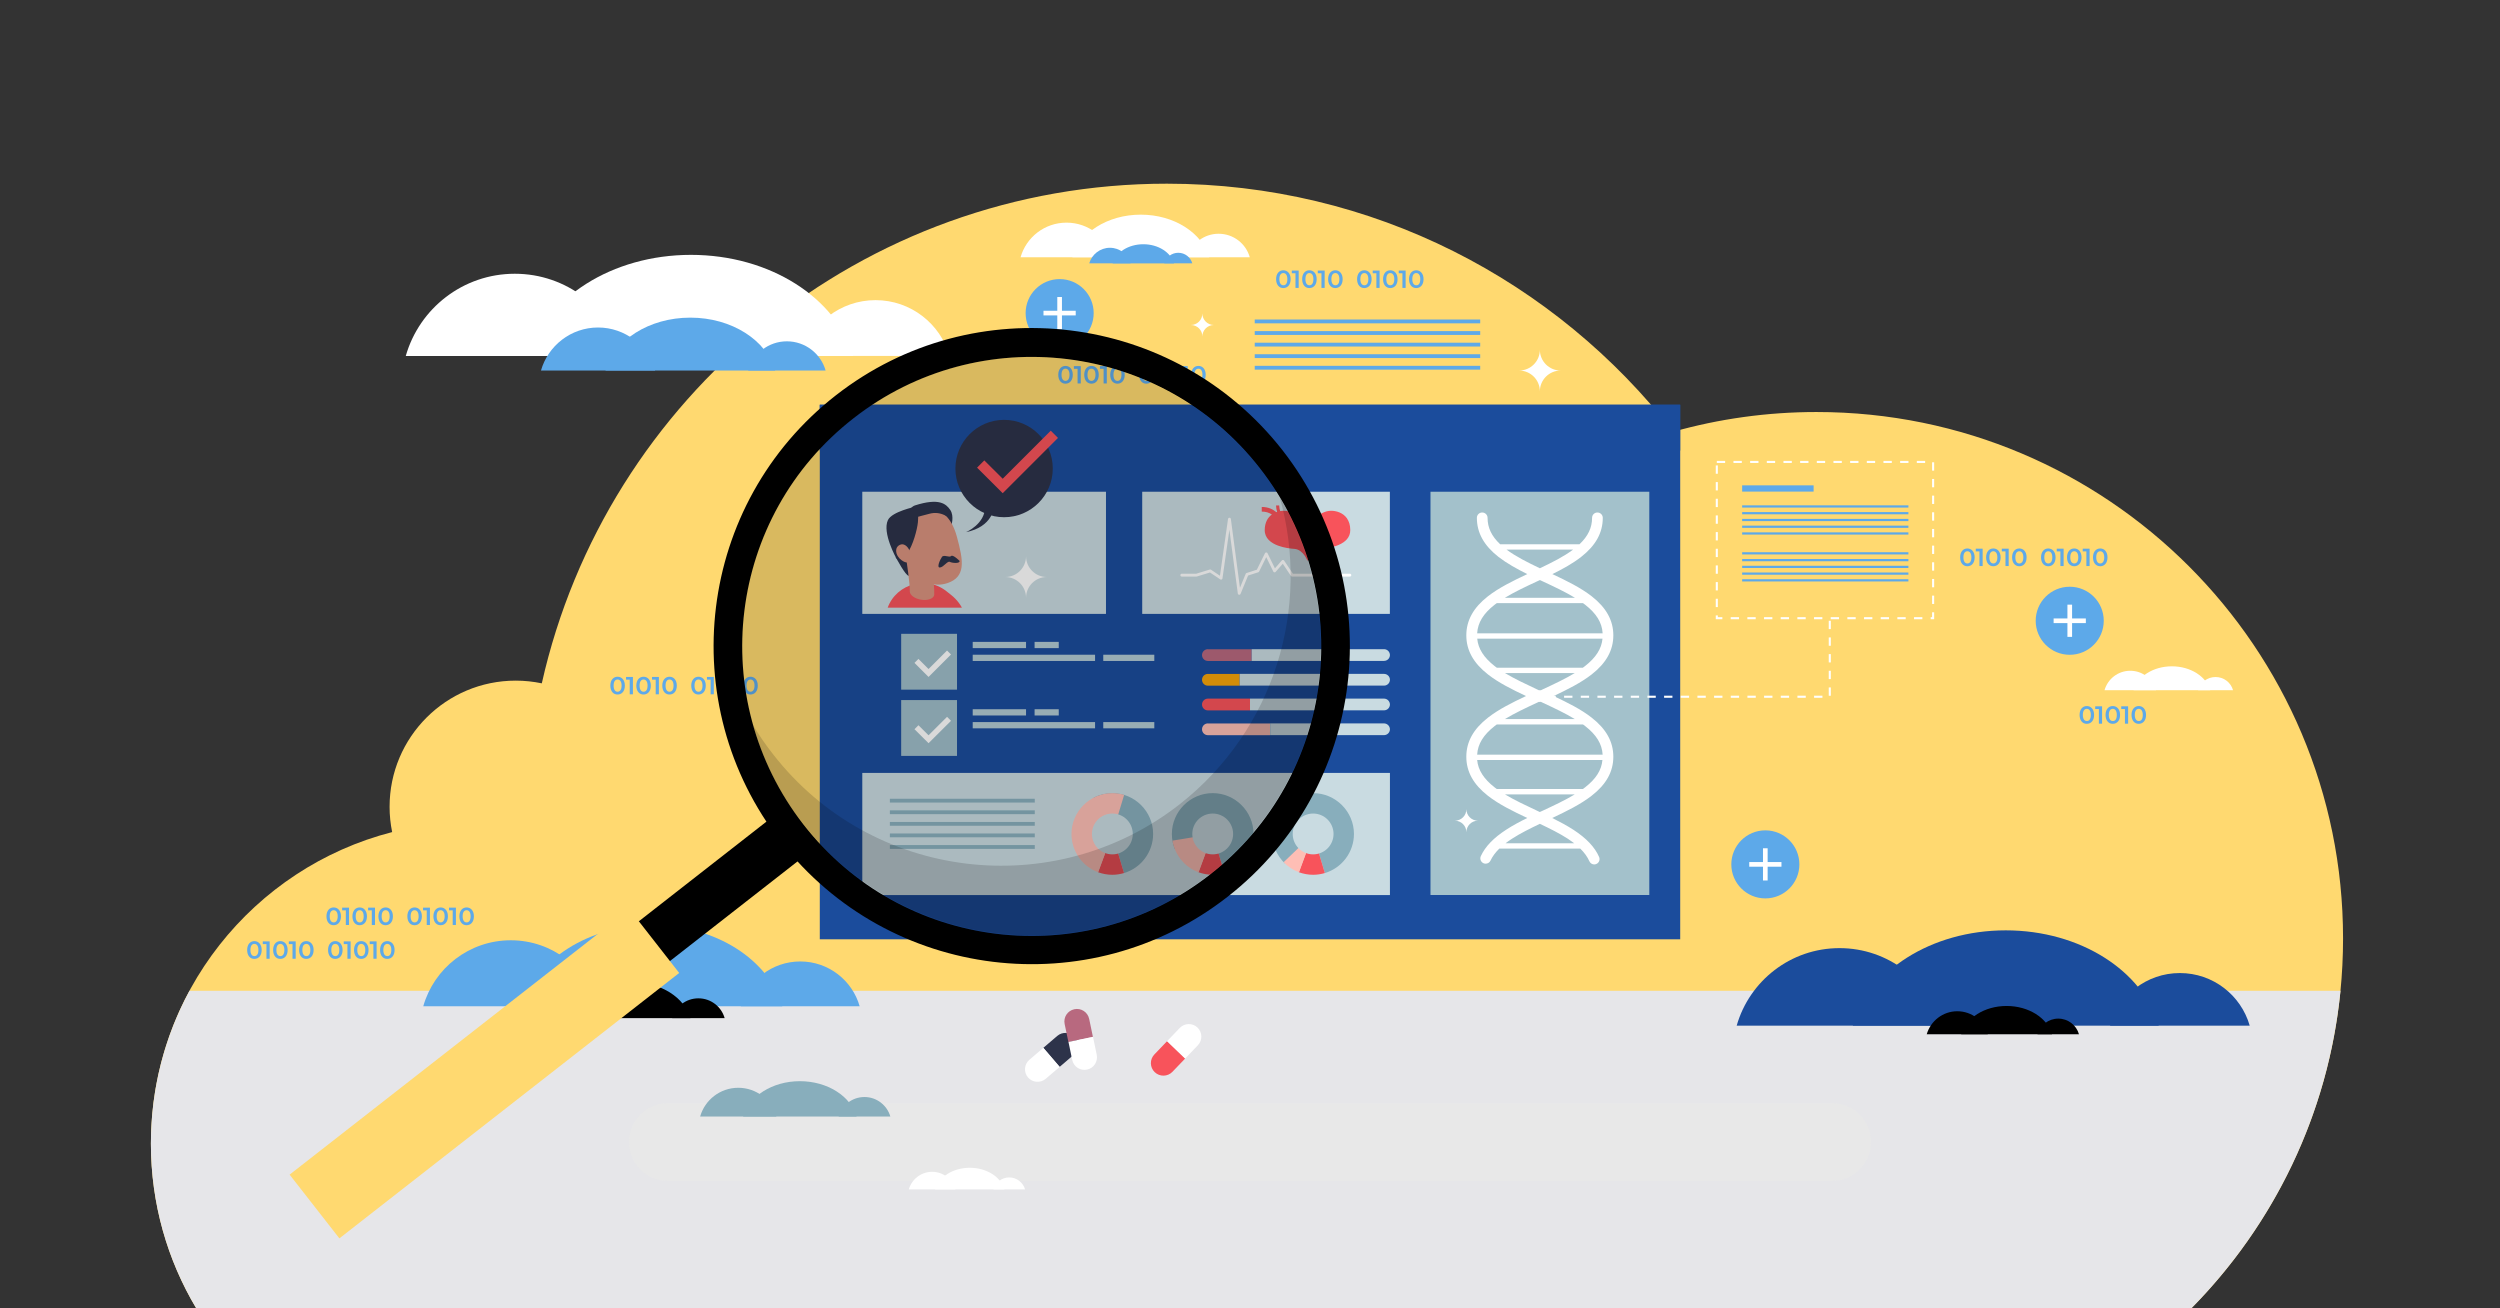 <?xml version="1.0" encoding="UTF-8"?>
<svg id="Layer_1" xmlns="http://www.w3.org/2000/svg" xmlns:xlink="http://www.w3.org/1999/xlink" version="1.1" viewBox="0 0 3600 1884">
  <rect x="0" y="0" width="3600" height="1884" fill="#333333" stroke="none"/>
  <!-- Generator: Adobe Illustrator 29.3.1, SVG Export Plug-In . SVG Version: 2.1.0 Build 151)  -->
  <defs>
    <style>
      .st0, .st1, .st2, .st3, .st4 {
        fill: none;
      }

      .st5 {
        fill: #b3cbd4;
      }

      .st1 {
        stroke-dasharray: 12;
        stroke-width: 3px;
      }

      .st1, .st2, .st3 {
        stroke: #fff;
      }

      .st1, .st2, .st4 {
        stroke-miterlimit: 10;
      }

      .st6 {
        isolation: isolate;
        opacity: .15;
      }

      .st7 {
        fill: #d9937f;
      }

      .st2 {
        stroke-width: 8.08px;
      }

      .st8 {
        fill: #9f9d53;
      }

      .st9 {
        fill: #88aebc;
      }

      .st10 {
        fill: #5da9e9;
      }

      .st11 {
        fill: #f7a509;
      }

      .st12 {
        fill: #f8535b;
      }

      .st13 {
        fill: #1b4c9c;
      }

      .st14 {
        fill: #fff;
      }

      .st3 {
        stroke-linecap: round;
        stroke-linejoin: round;
        stroke-width: 4.12px;
      }

      .st4 {
        stroke: #f8535b;
        stroke-width: 14.74px;
      }

      .st15 {
        fill: #e6e6e9;
      }

      .st16 {
        fill: #9fbdc9;
      }

      .st17 {
        fill: #a3c1cb;
      }

      .st18 {
        fill: #b8697f;
      }

      .st19 {
        fill: #2d334a;
      }

      .st20 {
        fill: #ffd970;
      }

      .st21 {
        fill: #febeb5;
      }

      .st22 {
        fill: #c9dbe1;
      }

      .st23 {
        clip-path: url(#clippath);
      }

      .st24 {
        fill: #e8e8e8;
      }
    </style>
    <clipPath id="clippath">
      <rect class="st0" x="1252.5" y="715.4" width="159.6" height="159.6"/>
    </clipPath>
  </defs>
  <path class="st20" d="M2615.9,593.3c-71.6,0-140.8,9.9-206.5,28.4-168.8-217.3-432.6-357.2-729.1-357.2-439.8,0-807.6,307.7-900.1,719.5-12.1-2.5-24.6-3.9-37.5-3.9-100.4,0-181.7,81.4-181.7,181.7,0,12.5,1.3,24.6,3.7,36.4-199.8,51.3-347.4,232.7-347.4,448.4,0,86.7,23.8,167.9,65.3,237.3h2872.9c135.1-136.9,218.5-325,218.5-532.5.1-418.6-339.4-758.1-758.1-758.1Z"/>
  <path class="st15" d="M272.8,1426.8c-35.4,65.4-55.5,140.3-55.5,219.9,0,86.7,23.8,167.9,65.3,237.3h2872.9c118.5-120.1,197.3-279.7,214.8-457.2H272.8Z"/>
  <path class="st0" d="M272.8,1426.8c-35.4,65.4-55.5,140.3-55.5,219.9,0,86.7,23.8,167.9,65.3,237.3h2872.9c118.5-120.1,197.3-279.7,214.8-457.2H272.8Z"/>
  <g>
    <path class="st14" d="M3190.4,974.9c12,0,22.1,8,25.2,19h-50.4c3.1-11,13.2-19,25.2-19Z"/>
    <path class="st14" d="M3067.6,965.9c17.6,0,32.5,11.8,37.1,28h-74.2c4.6-16.2,19.4-28,37.1-28Z"/>
    <path class="st14" d="M3182.7,993.9c-5.7-19.7-28.2-34.4-55.2-34.4s-49.5,14.7-55.2,34.4h110.4Z"/>
  </g>
  <g>
    <path class="st14" d="M1754.8,336.6c21.4,0,39.4,14.3,44.9,33.9h-89.9c5.7-19.6,23.7-33.9,45-33.9Z"/>
    <path class="st14" d="M1535.8,320.6c31.5,0,58,21.1,66.2,49.9h-132.4c8.2-28.9,34.7-49.9,66.2-49.9Z"/>
    <path class="st14" d="M1741.2,370.5c-10.2-35.1-50.4-61.4-98.5-61.4s-88.3,26.2-98.5,61.4h197Z"/>
  </g>
  <g>
    <path class="st10" d="M1696.7,364c9.6,0,17.7,6.4,20.2,15.2h-40.4c2.6-8.7,10.6-15.2,20.2-15.2Z"/>
    <path class="st10" d="M1598.3,356.8c14.1,0,26,9.5,29.7,22.4h-59.5c3.8-12.9,15.7-22.4,29.8-22.4Z"/>
    <path class="st10" d="M1690.6,379.3c-4.6-15.8-22.6-27.6-44.2-27.6s-39.7,11.8-44.2,27.6h88.4Z"/>
  </g>
  <path class="st8" d="M1805.1,1505.3"/>
  <g>
    <path class="st14" d="M1260.8,432.2c50.6,0,93.3,34,106.6,80.3h-213.1c13.1-46.3,55.8-80.3,106.5-80.3Z"/>
    <path class="st14" d="M741.3,394.2c74.6,0,137.5,50,157,118.4h-314c19.5-68.4,82.4-118.4,157-118.4Z"/>
    <path class="st14" d="M1228.5,512.6c-24-83.3-119.4-145.6-233.5-145.6s-209.4,62.2-233.5,145.5h467v.1Z"/>
  </g>
  <g>
    <path class="st10" d="M1133.1,491.5c26.5,0,48.9,17.8,55.8,42.1h-111.6c7-24.3,29.3-42.1,55.8-42.1Z"/>
    <path class="st10" d="M861.2,471.6c39,0,72,26.2,82.2,62h-164.4c10.2-35.8,43.2-62,82.2-62Z"/>
    <path class="st10" d="M1116.3,533.6c-12.6-43.6-62.5-76.2-122.2-76.2s-109.6,32.6-122.2,76.2h244.4Z"/>
  </g>
  <g>
    <path class="st10" d="M1152.4,1384.5c40.6,0,74.9,27.3,85.5,64.5h-171.1c10.7-37.3,44.9-64.5,85.6-64.5Z"/>
    <path class="st10" d="M735.5,1354c59.9,0,110.3,40.1,126,95h-252c15.6-54.9,66.1-95,126-95Z"/>
    <path class="st10" d="M1126.5,1449c-19.3-66.9-95.9-116.8-187.4-116.8s-168.1,49.9-187.4,116.8h374.8Z"/>
  </g>
  <g>
    <path d="M1005.7,1437.6c18,0,33.1,12,37.8,28.5h-75.6c4.7-16.5,19.8-28.5,37.8-28.5Z"/>
    <path d="M821.4,1424.1c26.5,0,48.8,17.7,55.7,42h-111.4c7-24.3,29.3-42,55.7-42Z"/>
    <path d="M994.2,1466.1c-8.5-29.5-42.4-51.6-82.8-51.6s-74.3,22.1-82.8,51.6h165.6Z"/>
  </g>
  <g>
    <path class="st13" d="M3139,1401.2c47.8,0,88.1,32,100.6,75.8h-201.1c12.4-43.8,52.7-75.8,100.5-75.8Z"/>
    <path class="st13" d="M2648.9,1365.3c70.4,0,129.7,47.2,148.1,111.7h-296.2c18.4-64.5,77.7-111.7,148.1-111.7Z"/>
    <path class="st13" d="M3108.6,1477c-22.7-78.6-112.7-137.3-220.3-137.3s-197.6,58.7-220.3,137.3h440.6Z"/>
  </g>
  <g>
    <path d="M2963.9,1466.8c14.2,0,26.1,9.5,29.8,22.5h-59.7c3.8-13,15.8-22.5,29.9-22.5Z"/>
    <path d="M2818.5,1456.2c20.9,0,38.5,14,43.9,33.1h-87.9c5.6-19.1,23.2-33.1,44-33.1Z"/>
    <path d="M2954.9,1489.3c-6.7-23.3-33.4-40.7-65.4-40.7s-58.6,17.4-65.4,40.7h130.8Z"/>
  </g>
  <path class="st24" d="M2638.1,1700.6H961.9c-31,0-56.1-25.1-56.1-56.1h0c0-31,25.1-56.1,56.1-56.1h1676.2c31,0,56.1,25.1,56.1,56.1h0c0,31-25.1,56.1-56.1,56.1Z"/>
  <g>
    <path class="st9" d="M1244.8,1579.7c17.7,0,32.6,11.9,37.3,28.1h-74.5c4.5-16.2,19.5-28.1,37.2-28.1Z"/>
    <path class="st9" d="M1063.1,1566.4c26.1,0,48.1,17.5,54.9,41.4h-109.8c6.8-23.9,28.8-41.4,54.9-41.4Z"/>
    <path class="st9" d="M1233.5,1607.8c-8.4-29.1-41.8-50.9-81.7-50.9s-73.2,21.8-81.7,50.9h163.4Z"/>
  </g>
  <g>
    <path class="st14" d="M1453.3,1695.5c10.8,0,19.9,7.3,22.8,17.2h-45.5c2.7-9.9,11.8-17.2,22.7-17.2Z"/>
    <path class="st14" d="M1342.3,1687.4c15.9,0,29.4,10.7,33.5,25.3h-67.1c4.2-14.6,17.7-25.3,33.6-25.3Z"/>
    <path class="st14" d="M1446.4,1712.7c-5.1-17.8-25.5-31.1-49.9-31.1s-44.7,13.3-49.9,31.1h99.8Z"/>
  </g>
  <g>
    <g>
      <path class="st19" d="M1545.9,1519.1c7.6-6.5,8.4-17.9,2-25.4h0c-6.5-7.6-17.9-8.4-25.4-2l-20.1,17.2,23.5,27.4,20-17.2Z"/>
      <path class="st14" d="M1505.8,1553.5l20.1-17.2-23.5-27.4-20.1,17.2c-7.6,6.5-8.4,17.9-2,25.4h0c6.5,7.6,17.9,8.4,25.5,2Z"/>
    </g>
    <g>
      <path class="st18" d="M1568.4,1467.2c-2.1-9.8-11.6-16-21.4-13.9h0c-9.8,2.1-16,11.6-13.9,21.4l5.4,25.9,35.3-7.4-5.4-26Z"/>
      <path class="st14" d="M1579.3,1518.9l-5.4-25.9-35.3,7.4,5.4,25.9c2.1,9.8,11.6,16,21.4,13.9h0c9.7-2,15.9-11.6,13.9-21.3Z"/>
    </g>
    <g>
      <path class="st12" d="M1662.3,1518.4c-6.9,7.2-6.7,18.6.5,25.5h0c7.2,6.9,18.6,6.7,25.5-.5l18.3-19.1-26-25-18.3,19.1Z"/>
      <path class="st14" d="M1698.9,1480.2l-18.3,19.1,26,25,18.3-19.1c6.9-7.2,6.7-18.6-.5-25.5h0c-7.1-6.9-18.6-6.7-25.5.5Z"/>
    </g>
  </g>
  <g>
    <circle class="st10" cx="2542.1" cy="1244.7" r="49"/>
    <g>
      <rect class="st14" x="2538.7" y="1221.5" width="6.7" height="46.4"/>
      <rect class="st14" x="2518.91" y="1241.36" width="46.4" height="6.7"/>
    </g>
  </g>
  <g>
    <circle class="st10" cx="1525.9" cy="450.9" r="49"/>
    <g>
      <rect class="st14" x="1522.5" y="427.7" width="6.7" height="46.4"/>
      <rect class="st14" x="1502.63" y="447.49" width="46.4" height="6.7"/>
    </g>
  </g>
  <g>
    <polygon class="st13" points="2178.7 582.8 1180.5 582.8 1180.5 1352.6 1408.9 1352.6 2419.5 1352.6 2419.5 582.8 2178.7 582.8"/>
    <rect class="st13" x="1180.42" y="582.82" width="1239.1" height="66"/>
    <circle class="st13" cx="1219.8" cy="615.2" r="11.5"/>
    <circle class="st13" cx="1257.5" cy="615.2" r="11.5"/>
    <circle class="st13" cx="1295.2" cy="615.2" r="11.5"/>
    <rect class="st13" x="1561.3" y="604" width="476.1" height="22.4"/>
  </g>
  <g>
    <rect class="st10" x="1806.8" y="460.1" width="324.7" height="5.5"/>
    <rect class="st10" x="1806.8" y="476.8" width="324.7" height="5.5"/>
    <rect class="st10" x="1806.8" y="493.5" width="324.7" height="5.5"/>
    <rect class="st10" x="1806.8" y="510.1" width="324.7" height="5.5"/>
    <rect class="st10" x="1806.8" y="526.8" width="324.7" height="5.5"/>
  </g>
  <g>
    <g>
      <rect class="st10" x="2508.7" y="727.7" width="239.4" height="3.2"/>
      <rect class="st10" x="2508.7" y="737.4" width="239.4" height="3.2"/>
      <rect class="st10" x="2508.7" y="747.2" width="239.4" height="3.2"/>
      <rect class="st10" x="2508.7" y="756.9" width="239.4" height="3.2"/>
      <rect class="st10" x="2508.7" y="766.6" width="239.4" height="3.2"/>
    </g>
    <g>
      <rect class="st10" x="2508.7" y="795.2" width="239.4" height="3.2"/>
      <rect class="st10" x="2508.7" y="805" width="239.4" height="3.2"/>
      <rect class="st10" x="2508.7" y="814.7" width="239.4" height="3.2"/>
      <rect class="st10" x="2508.7" y="824.4" width="239.4" height="3.2"/>
      <rect class="st10" x="2508.7" y="834.1" width="239.4" height="3.2"/>
    </g>
    <rect class="st10" x="2508.7" y="698.9" width="102.9" height="9"/>
  </g>
  <rect class="st1" x="2472.2" y="665.2" width="311.5" height="225"/>
  <g>
    <circle class="st10" cx="2980.4" cy="893.9" r="49"/>
    <g>
      <rect class="st14" x="2977.1" y="870.7" width="6.7" height="46.4"/>
      <rect class="st14" x="2957.21" y="890.57" width="46.4" height="6.7"/>
    </g>
  </g>
  <rect class="st22" x="1241.7" y="708.1" width="350.9" height="175.9"/>
  <rect class="st22" x="1241.7" y="1113" width="759.8" height="175.9"/>
  <g>
    <rect class="st22" x="1644.8" y="708.1" width="356.6" height="175.9"/>
    <g>
      <path class="st12" d="M1939.5,746.2c-5.7-7.9-15.2-10.7-22.8-10.7-18,0-33.9,21.6-33.9,21.6,0,0-15.9-21.6-33.9-21.6-1.7,0-3.6.1-5.4.5-.8-2.2-1.4-5-1.5-8.2l-4.5.1c.1,3.6.7,6.6,1.6,9.2-.4.1-.8.3-1.2.4-4.6-4-11.4-7.5-20.9-7.5h-.1v6.7h.1c5.6,0,10.4,1.4,14.5,4.2-5.8,4.2-10.2,11.3-10.3,22.3-.1,12,9.1,18.8,19.5,22.6,8.4,3.1,17.6,4.2,23.3,4.6,12.8.9,18.8,17.3,18.8,17.3,0,0,6-16.5,18.8-17.3,12.8-.9,43-5.5,42.8-27.2,0-7.3-2-12.8-4.9-17Z"/>
      <polyline class="st3" points="1701.8 828.2 1722.9 828.2 1742.7 822.1 1758.3 832.6 1770.4 747.6 1784.5 854.4 1795.7 827.1 1811.3 822.1 1823.4 797.6 1835.4 822.1 1847.4 808.4 1860.7 828.2 1943.8 828.2"/>
    </g>
  </g>
  <rect class="st17" x="2059.9" y="708.1" width="315.1" height="580.7"/>
  <path class="st14" d="M2323.2,1089.7c0-21.5-10.2-39.9-31.2-56.3-15.3-12-35-21.8-54.8-31.1,19.8-9.3,39.4-19.1,54.8-31.1,21-16.4,31.2-34.8,31.2-56.3s-10.2-39.9-31.2-56.3c-15.8-12.3-36.3-22.4-56.6-31.9,15.1-7.4,29.5-15.4,41.4-24.7,21-16.4,31.2-34.8,31.2-56.3,0-4.2-3.4-7.7-7.7-7.7s-7.7,3.4-7.7,7.7c0,14.1-5.8,26.4-18.1,38h-114.3c-12.3-11.6-18.1-23.8-18.1-38,0-4.2-3.4-7.7-7.7-7.7s-7.7,3.4-7.7,7.7c0,21.5,10.2,39.9,31.2,56.3,11.9,9.2,26.3,17.2,41.4,24.7-20.4,9.6-40.8,19.6-56.6,31.9-21,16.4-31.2,34.8-31.2,56.3s10.2,39.9,31.2,56.3c15.3,12,35,21.8,54.8,31.1-19.8,9.3-39.4,19.1-54.8,31.1-21,16.4-31.2,34.8-31.2,56.3s10.2,39.9,31.2,56.3c15.8,12.3,36.3,22.4,56.6,31.9-10.6,5.2-20.9,10.7-30.1,16.7-18.3,11.8-30.4,24.3-36.8,38.2-1.8,3.8-.1,8.4,3.7,10.2,1,.5,2.2.7,3.2.7,2.9,0,5.7-1.6,7-4.4,2.8-5.9,7-11.7,12.7-17.3h116.6c6,5.9,10.3,11.9,13.1,18.2,1.3,2.9,4.1,4.6,7,4.6,1,0,2.1-.2,3.1-.7,3.9-1.7,5.6-6.2,3.9-10.1-6.2-14.2-18.3-26.9-36.8-39-9.4-6.1-19.9-11.7-30.7-17.1,20.4-9.6,40.8-19.6,56.6-31.9,21.2-16.4,31.4-34.8,31.4-56.3ZM2218.8,994c-.9-.2-1.8-.2-2.7,0-1-.5-2-.9-3-1.4-15.8-7.4-32-15-46-23.4h100.6c-13.9,8.4-30.1,16-46,23.4-.9.4-1.9.9-2.9,1.4ZM2215.9,1010.7c.4.1.9.1,1.3.1.5,0,1.1-.1,1.6-.2,1,.5,2,.9,2.9,1.4,15.9,7.4,32.1,15,46.1,23.5h-100.8c14-8.5,30.2-16.1,46.1-23.5.9-.4,1.9-.8,2.8-1.3ZM2217.4,818.3c-17.4-8.3-34.6-16.9-48-26.9h95.9c-13.3,10-30.4,18.6-47.9,26.9ZM2221.8,837.3c15.9,7.4,32.1,15,46.1,23.5h-100.9c14-8.5,30.2-16.1,46.1-23.5,1.4-.7,2.9-1.4,4.4-2,1.4.7,2.8,1.3,4.3,2ZM2152.3,870.8c1-.8,2-1.5,3.1-2.3h124.1c1,.8,2.1,1.5,3.1,2.3,16.3,12.7,24.3,25.8,25.2,41.2h-180.7c.9-15.4,9-28.6,25.2-41.2ZM2127.2,919.7h180.4c-1.4,14.6-9.5,27.2-25.1,39.4-1,.8-2.1,1.6-3.2,2.4h-123.9c-1.1-.8-2.1-1.6-3.2-2.4-15.5-12.2-23.6-24.8-25-39.4ZM2152.3,1045.5c1-.8,2-1.5,3.1-2.3h124.1c1,.8,2.1,1.5,3.1,2.3,16.3,12.7,24.3,25.8,25.2,41.2h-180.7c.9-15.4,9-28.5,25.2-41.2ZM2266.9,1214.3h-98.9c3-2.3,6.2-4.6,9.7-6.8,11.8-7.6,25.7-14.5,39.7-21.2,14.3,6.8,28.4,13.8,40.3,21.5,3.3,2.2,6.3,4.3,9.2,6.5ZM2213.1,1167.3c-15.8-7.4-32-15-46-23.4h100.6c-13.9,8.4-30.1,16-46,23.4-1.4.7-2.9,1.4-4.4,2-1.3-.7-2.8-1.3-4.2-2ZM2282.5,1133.8c-1,.8-2.1,1.6-3.2,2.4h-123.9c-1.1-.8-2.1-1.6-3.2-2.4-15.6-12.2-23.7-24.8-25.1-39.4h180.4c-1.3,14.7-9.4,27.3-25,39.4Z"/>
  <polyline class="st1" points="2634.9 893.9 2634.9 1003.3 2222.5 1003.3"/>
  <g>
    <g>
      <path class="st10" d="M2822.6,802.6c0-8.2,4.5-12.8,10.4-12.8s10.5,4.6,10.5,12.8-4.5,12.8-10.5,12.8c-5.9,0-10.4-4.6-10.4-12.8ZM2838.8,802.6c0-6-2.4-8.8-5.8-8.8s-5.7,2.8-5.7,8.8,2.4,8.8,5.7,8.8c3.4,0,5.8-2.8,5.8-8.8Z"/>
      <path class="st10" d="M2855,790.1v25h-4.6v-21.1h-5.3v-3.9h9.9Z"/>
      <path class="st10" d="M2860,802.6c0-8.2,4.5-12.8,10.4-12.8s10.5,4.6,10.5,12.8-4.5,12.8-10.5,12.8c-5.9,0-10.4-4.6-10.4-12.8ZM2876.2,802.6c0-6-2.4-8.8-5.8-8.8s-5.7,2.8-5.7,8.8,2.4,8.8,5.7,8.8c3.4,0,5.8-2.8,5.8-8.8Z"/>
      <path class="st10" d="M2892.5,790.1v25h-4.6v-21.1h-5.3v-3.9h9.9Z"/>
      <path class="st10" d="M2897.4,802.6c0-8.2,4.5-12.8,10.4-12.8s10.5,4.6,10.5,12.8-4.5,12.8-10.5,12.8c-5.9,0-10.4-4.6-10.4-12.8ZM2913.6,802.6c0-6-2.4-8.8-5.8-8.8s-5.7,2.8-5.7,8.8,2.4,8.8,5.7,8.8c3.5,0,5.8-2.8,5.8-8.8Z"/>
    </g>
    <g>
      <path class="st10" d="M2939.1,802.6c0-8.2,4.5-12.8,10.4-12.8s10.5,4.6,10.5,12.8-4.5,12.8-10.5,12.8c-5.9,0-10.4-4.6-10.4-12.8ZM2955.3,802.6c0-6-2.4-8.8-5.8-8.8s-5.7,2.8-5.7,8.8,2.4,8.8,5.7,8.8c3.4,0,5.8-2.8,5.8-8.8Z"/>
      <path class="st10" d="M2971.6,790.1v25h-4.6v-21.1h-5.3v-3.9h9.9Z"/>
      <path class="st10" d="M2976.5,802.6c0-8.2,4.5-12.8,10.4-12.8s10.5,4.6,10.5,12.8-4.5,12.8-10.5,12.8c-5.9,0-10.4-4.6-10.4-12.8ZM2992.7,802.6c0-6-2.4-8.8-5.8-8.8s-5.7,2.8-5.7,8.8,2.4,8.8,5.7,8.8c3.5,0,5.8-2.8,5.8-8.8Z"/>
      <path class="st10" d="M3009,790.1v25h-4.6v-21.1h-5.3v-3.9h9.9Z"/>
      <path class="st10" d="M3013.9,802.6c0-8.2,4.5-12.8,10.4-12.8s10.5,4.6,10.5,12.8-4.5,12.8-10.5,12.8c-5.9,0-10.4-4.6-10.4-12.8ZM3030.1,802.6c0-6-2.4-8.8-5.8-8.8s-5.7,2.8-5.7,8.8,2.4,8.8,5.7,8.8c3.5,0,5.8-2.8,5.8-8.8Z"/>
    </g>
  </g>
  <g>
    <g>
      <path class="st10" d="M878.9,987.3c0-8.2,4.5-12.8,10.4-12.8s10.5,4.6,10.5,12.8-4.5,12.8-10.5,12.8c-5.9.1-10.4-4.6-10.4-12.8ZM895.1,987.3c0-6-2.4-8.8-5.8-8.8s-5.7,2.8-5.7,8.8,2.4,8.8,5.7,8.8,5.8-2.8,5.8-8.8Z"/>
      <path class="st10" d="M911.4,974.8v25h-4.6v-21.1h-5.3v-3.9h9.9Z"/>
      <path class="st10" d="M916.3,987.3c0-8.2,4.5-12.8,10.4-12.8s10.5,4.6,10.5,12.8-4.5,12.8-10.5,12.8c-5.9.1-10.4-4.6-10.4-12.8ZM932.5,987.3c0-6-2.4-8.8-5.8-8.8s-5.7,2.8-5.7,8.8,2.4,8.8,5.7,8.8c3.5,0,5.8-2.8,5.8-8.8Z"/>
      <path class="st10" d="M948.8,974.8v25h-4.6v-21.1h-5.3v-3.9h9.9Z"/>
      <path class="st10" d="M953.7,987.3c0-8.2,4.5-12.8,10.4-12.8s10.5,4.6,10.5,12.8-4.5,12.8-10.5,12.8c-5.9.1-10.4-4.6-10.4-12.8ZM969.9,987.3c0-6-2.4-8.8-5.8-8.8s-5.7,2.8-5.7,8.8,2.4,8.8,5.7,8.8c3.5,0,5.8-2.8,5.8-8.8Z"/>
    </g>
    <g>
      <path class="st10" d="M995.4,987.3c0-8.2,4.5-12.8,10.4-12.8s10.5,4.6,10.5,12.8-4.5,12.8-10.5,12.8c-5.9.1-10.4-4.6-10.4-12.8ZM1011.6,987.3c0-6-2.4-8.8-5.8-8.8s-5.7,2.8-5.7,8.8,2.4,8.8,5.7,8.8c3.5,0,5.8-2.8,5.8-8.8Z"/>
      <path class="st10" d="M1027.9,974.8v25h-4.6v-21.1h-5.3v-3.9h9.9Z"/>
      <path class="st10" d="M1032.9,987.3c0-8.2,4.5-12.8,10.4-12.8s10.5,4.6,10.5,12.8-4.5,12.8-10.5,12.8c-6,.1-10.4-4.6-10.4-12.8ZM1049.1,987.3c0-6-2.4-8.8-5.8-8.8s-5.7,2.8-5.7,8.8,2.4,8.8,5.7,8.8,5.8-2.8,5.8-8.8Z"/>
      <path class="st10" d="M1065.3,974.8v25h-4.6v-21.1h-5.3v-3.9h9.9Z"/>
      <path class="st10" d="M1070.3,987.3c0-8.2,4.5-12.8,10.4-12.8s10.5,4.6,10.5,12.8-4.5,12.8-10.5,12.8c-5.9.1-10.4-4.6-10.4-12.8ZM1086.5,987.3c0-6-2.4-8.8-5.8-8.8s-5.7,2.8-5.7,8.8,2.4,8.8,5.7,8.8,5.8-2.8,5.8-8.8Z"/>
    </g>
  </g>
  <g>
    <g>
      <path class="st10" d="M470.1,1319.5c0-8.2,4.5-12.8,10.4-12.8s10.5,4.6,10.5,12.8-4.5,12.8-10.5,12.8c-5.9.1-10.4-4.6-10.4-12.8ZM486.3,1319.5c0-6-2.4-8.8-5.8-8.8s-5.7,2.8-5.7,8.8,2.4,8.8,5.7,8.8,5.8-2.8,5.8-8.8Z"/>
      <path class="st10" d="M502.6,1307v25h-4.6v-21.1h-5.3v-3.9h9.9Z"/>
      <path class="st10" d="M507.5,1319.5c0-8.2,4.5-12.8,10.4-12.8s10.5,4.6,10.5,12.8-4.5,12.8-10.5,12.8c-5.9.1-10.4-4.6-10.4-12.8ZM523.7,1319.5c0-6-2.4-8.8-5.8-8.8s-5.7,2.8-5.7,8.8,2.4,8.8,5.7,8.8c3.5,0,5.8-2.8,5.8-8.8Z"/>
      <path class="st10" d="M540,1307v25h-4.6v-21.1h-5.3v-3.9h9.9Z"/>
      <path class="st10" d="M544.9,1319.5c0-8.2,4.5-12.8,10.4-12.8s10.5,4.6,10.5,12.8-4.5,12.8-10.5,12.8c-5.9.1-10.4-4.6-10.4-12.8ZM561.1,1319.5c0-6-2.4-8.8-5.8-8.8s-5.7,2.8-5.7,8.8,2.4,8.8,5.7,8.8c3.5,0,5.8-2.8,5.8-8.8Z"/>
    </g>
    <g>
      <path class="st10" d="M586.6,1319.5c0-8.2,4.5-12.8,10.4-12.8s10.5,4.6,10.5,12.8-4.5,12.8-10.5,12.8c-5.9.1-10.4-4.6-10.4-12.8ZM602.8,1319.5c0-6-2.4-8.8-5.8-8.8s-5.7,2.8-5.7,8.8,2.4,8.8,5.7,8.8c3.5,0,5.8-2.8,5.8-8.8Z"/>
      <path class="st10" d="M619.1,1307v25h-4.6v-21.1h-5.3v-3.9h9.9Z"/>
      <path class="st10" d="M624.1,1319.5c0-8.2,4.5-12.8,10.4-12.8s10.5,4.6,10.5,12.8-4.5,12.8-10.5,12.8c-6,.1-10.4-4.6-10.4-12.8ZM640.3,1319.5c0-6-2.4-8.8-5.8-8.8s-5.7,2.8-5.7,8.8,2.4,8.8,5.7,8.8,5.8-2.8,5.8-8.8Z"/>
      <path class="st10" d="M656.5,1307v25h-4.6v-21.1h-5.3v-3.9h9.9Z"/>
      <path class="st10" d="M661.5,1319.5c0-8.2,4.5-12.8,10.4-12.8s10.5,4.6,10.5,12.8-4.5,12.8-10.5,12.8c-5.9.1-10.4-4.6-10.4-12.8ZM677.7,1319.5c0-6-2.4-8.8-5.8-8.8s-5.7,2.8-5.7,8.8,2.4,8.8,5.7,8.8,5.8-2.8,5.8-8.8Z"/>
    </g>
  </g>
  <g>
    <path class="st10" d="M2994.6,1029.5c0-8.2,4.5-12.8,10.4-12.8s10.5,4.6,10.5,12.8-4.5,12.8-10.5,12.8c-5.9.1-10.4-4.6-10.4-12.8ZM3010.8,1029.5c0-6-2.4-8.8-5.8-8.8s-5.7,2.8-5.7,8.8,2.4,8.8,5.7,8.8c3.4.1,5.8-2.7,5.8-8.8Z"/>
    <path class="st10" d="M3027,1017.1v25h-4.6v-21.1h-5.3v-3.9h9.9Z"/>
    <path class="st10" d="M3032,1029.5c0-8.2,4.5-12.8,10.4-12.8s10.5,4.6,10.5,12.8-4.5,12.8-10.5,12.8c-5.9.1-10.4-4.6-10.4-12.8ZM3048.2,1029.5c0-6-2.4-8.8-5.8-8.8s-5.7,2.8-5.7,8.8,2.4,8.8,5.7,8.8c3.5.1,5.8-2.7,5.8-8.8Z"/>
    <path class="st10" d="M3064.5,1017.1v25h-4.6v-21.1h-5.3v-3.9h9.9Z"/>
    <path class="st10" d="M3069.4,1029.5c0-8.2,4.5-12.8,10.4-12.8s10.5,4.6,10.5,12.8-4.5,12.8-10.5,12.8c-5.9.1-10.4-4.6-10.4-12.8ZM3085.6,1029.5c0-6-2.4-8.8-5.8-8.8s-5.7,2.8-5.7,8.8,2.4,8.8,5.7,8.8c3.5.1,5.8-2.7,5.8-8.8Z"/>
  </g>
  <g>
    <g>
      <path class="st10" d="M355.9,1368c0-8.2,4.5-12.8,10.4-12.8s10.5,4.6,10.5,12.8-4.5,12.8-10.5,12.8c-5.9.1-10.4-4.5-10.4-12.8ZM372.1,1368c0-6-2.4-8.8-5.8-8.8s-5.7,2.8-5.7,8.8,2.4,8.8,5.7,8.8c3.4.1,5.8-2.7,5.8-8.8Z"/>
      <path class="st10" d="M388.3,1355.6v25h-4.6v-21.1h-5.3v-3.9h9.9Z"/>
      <path class="st10" d="M393.3,1368c0-8.2,4.5-12.8,10.4-12.8s10.5,4.6,10.5,12.8-4.5,12.8-10.5,12.8c-5.9.1-10.4-4.5-10.4-12.8ZM409.5,1368c0-6-2.4-8.8-5.8-8.8s-5.7,2.8-5.7,8.8,2.4,8.8,5.7,8.8c3.4.1,5.8-2.7,5.8-8.8Z"/>
      <path class="st10" d="M425.8,1355.6v25h-4.6v-21.1h-5.3v-3.9h9.9Z"/>
      <path class="st10" d="M430.7,1368c0-8.2,4.5-12.8,10.4-12.8s10.5,4.6,10.5,12.8-4.5,12.8-10.5,12.8c-5.9.1-10.4-4.5-10.4-12.8ZM446.9,1368c0-6-2.4-8.8-5.8-8.8s-5.7,2.8-5.7,8.8,2.4,8.8,5.7,8.8c3.5.1,5.8-2.7,5.8-8.8Z"/>
    </g>
    <g>
      <path class="st10" d="M472.4,1368c0-8.2,4.5-12.8,10.4-12.8s10.5,4.6,10.5,12.8-4.5,12.8-10.5,12.8c-5.9.1-10.4-4.5-10.4-12.8ZM488.6,1368c0-6-2.4-8.8-5.8-8.8s-5.7,2.8-5.7,8.8,2.4,8.8,5.7,8.8c3.5.1,5.8-2.7,5.8-8.8Z"/>
      <path class="st10" d="M504.9,1355.6v25h-4.6v-21.1h-5.3v-3.9h9.9Z"/>
      <path class="st10" d="M509.8,1368c0-8.2,4.5-12.8,10.4-12.8s10.5,4.6,10.5,12.8-4.5,12.8-10.5,12.8c-5.9.1-10.4-4.5-10.4-12.8ZM526,1368c0-6-2.4-8.8-5.8-8.8s-5.7,2.8-5.7,8.8,2.4,8.8,5.7,8.8c3.5.1,5.8-2.7,5.8-8.8Z"/>
      <path class="st10" d="M542.3,1355.6v25h-4.6v-21.1h-5.3v-3.9h9.9Z"/>
      <path class="st10" d="M547.3,1368c0-8.2,4.5-12.8,10.4-12.8s10.5,4.6,10.5,12.8-4.5,12.8-10.5,12.8c-5.9.1-10.4-4.5-10.4-12.8ZM563.5,1368c0-6-2.4-8.8-5.8-8.8s-5.7,2.8-5.7,8.8,2.4,8.8,5.7,8.8c3.4.1,5.8-2.7,5.8-8.8Z"/>
    </g>
  </g>
  <g>
    <g>
      <path class="st10" d="M1523.9,539.7c0-8.2,4.5-12.8,10.4-12.8s10.5,4.6,10.5,12.8-4.5,12.8-10.5,12.8-10.4-4.6-10.4-12.8ZM1540.1,539.7c0-6-2.4-8.8-5.8-8.8s-5.7,2.8-5.7,8.8,2.4,8.8,5.7,8.8,5.8-2.8,5.8-8.8Z"/>
      <path class="st10" d="M1556.3,527.2v25h-4.6v-21.1h-5.3v-3.9h9.9Z"/>
      <path class="st10" d="M1561.3,539.7c0-8.2,4.5-12.8,10.4-12.8s10.5,4.6,10.5,12.8-4.5,12.8-10.5,12.8-10.4-4.6-10.4-12.8ZM1577.5,539.7c0-6-2.4-8.8-5.8-8.8s-5.7,2.8-5.7,8.8,2.4,8.8,5.7,8.8,5.8-2.8,5.8-8.8Z"/>
      <path class="st10" d="M1593.8,527.2v25h-4.6v-21.1h-5.3v-3.9h9.9Z"/>
      <path class="st10" d="M1598.7,539.7c0-8.2,4.5-12.8,10.4-12.8s10.5,4.6,10.5,12.8-4.5,12.8-10.5,12.8-10.4-4.6-10.4-12.8ZM1614.9,539.7c0-6-2.4-8.8-5.8-8.8s-5.7,2.8-5.7,8.8,2.4,8.8,5.7,8.8c3.5,0,5.8-2.8,5.8-8.8Z"/>
    </g>
    <g>
      <path class="st10" d="M1640.4,539.7c0-8.2,4.5-12.8,10.4-12.8s10.5,4.6,10.5,12.8-4.5,12.8-10.5,12.8-10.4-4.6-10.4-12.8ZM1656.6,539.7c0-6-2.4-8.8-5.8-8.8s-5.7,2.8-5.7,8.8,2.4,8.8,5.7,8.8,5.8-2.8,5.8-8.8Z"/>
      <path class="st10" d="M1672.9,527.2v25h-4.6v-21.1h-5.3v-3.9h9.9Z"/>
      <path class="st10" d="M1677.8,539.7c0-8.2,4.5-12.8,10.4-12.8s10.5,4.6,10.5,12.8-4.5,12.8-10.5,12.8-10.4-4.6-10.4-12.8ZM1694,539.7c0-6-2.4-8.8-5.8-8.8s-5.7,2.8-5.7,8.8,2.4,8.8,5.7,8.8c3.5,0,5.8-2.8,5.8-8.8Z"/>
      <path class="st10" d="M1710.3,527.2v25h-4.6v-21.1h-5.3v-3.9h9.9Z"/>
      <path class="st10" d="M1715.3,539.7c0-8.2,4.5-12.8,10.4-12.8s10.5,4.6,10.5,12.8-4.5,12.8-10.5,12.8-10.4-4.6-10.4-12.8ZM1731.5,539.7c0-6-2.4-8.8-5.8-8.8s-5.7,2.8-5.7,8.8,2.4,8.8,5.7,8.8,5.8-2.8,5.8-8.8Z"/>
    </g>
  </g>
  <g>
    <g>
      <path class="st10" d="M1837.6,402c0-8.2,4.5-12.8,10.4-12.8s10.5,4.6,10.5,12.8-4.5,12.8-10.5,12.8c-5.9.1-10.4-4.6-10.4-12.8ZM1853.8,402c0-6-2.4-8.8-5.8-8.8s-5.7,2.8-5.7,8.8,2.4,8.8,5.7,8.8c3.5.1,5.8-2.7,5.8-8.8Z"/>
      <path class="st10" d="M1870.1,389.6v25h-4.6v-21.1h-5.3v-3.9h9.9Z"/>
      <path class="st10" d="M1875.1,402c0-8.2,4.5-12.8,10.4-12.8s10.5,4.6,10.5,12.8-4.5,12.8-10.5,12.8c-5.9.1-10.4-4.6-10.4-12.8ZM1891.3,402c0-6-2.4-8.8-5.8-8.8s-5.7,2.8-5.7,8.8,2.4,8.8,5.7,8.8c3.4.1,5.8-2.7,5.8-8.8Z"/>
      <path class="st10" d="M1907.5,389.6v25h-4.6v-21.1h-5.3v-3.9h9.9Z"/>
      <path class="st10" d="M1912.5,402c0-8.2,4.5-12.8,10.4-12.8s10.5,4.6,10.5,12.8-4.5,12.8-10.5,12.8c-5.9.1-10.4-4.6-10.4-12.8ZM1928.7,402c0-6-2.4-8.8-5.8-8.8s-5.7,2.8-5.7,8.8,2.4,8.8,5.7,8.8c3.4.1,5.8-2.7,5.8-8.8Z"/>
    </g>
    <g>
      <path class="st10" d="M1954.2,402c0-8.2,4.5-12.8,10.4-12.8s10.5,4.6,10.5,12.8-4.5,12.8-10.5,12.8c-5.9.1-10.4-4.6-10.4-12.8ZM1970.4,402c0-6-2.4-8.8-5.8-8.8s-5.7,2.8-5.7,8.8,2.4,8.8,5.7,8.8c3.4.1,5.8-2.7,5.8-8.8Z"/>
      <path class="st10" d="M1986.6,389.6v25h-4.6v-21.1h-5.3v-3.9h9.9Z"/>
      <path class="st10" d="M1991.6,402c0-8.2,4.5-12.8,10.4-12.8s10.5,4.6,10.5,12.8-4.5,12.8-10.5,12.8c-5.9.1-10.4-4.6-10.4-12.8ZM2007.8,402c0-6-2.4-8.8-5.8-8.8s-5.7,2.8-5.7,8.8,2.4,8.8,5.7,8.8c3.4.1,5.8-2.7,5.8-8.8Z"/>
      <path class="st10" d="M2024.1,389.6v25h-4.6v-21.1h-5.3v-3.9h9.9Z"/>
      <path class="st10" d="M2029,402c0-8.2,4.5-12.8,10.4-12.8s10.5,4.6,10.5,12.8-4.5,12.8-10.5,12.8c-5.9.1-10.4-4.6-10.4-12.8ZM2045.2,402c0-6-2.4-8.8-5.8-8.8s-5.7,2.8-5.7,8.8,2.4,8.8,5.7,8.8c3.5.1,5.8-2.7,5.8-8.8Z"/>
    </g>
  </g>
  <g>
    <g>
      <path class="st9" d="M1890.9,1200.9l-40.7,42.4c-11.6-11.1-18.1-26.4-18.1-42.4,0-32.3,26.5-58.8,58.8-58.8s58.8,26.5,58.8,58.8c0,25.9-17.1,48.9-41.9,56.3l-16.9-56.3Z"/>
      <path class="st12" d="M1890.9,1200.9l16.9,56.3c-5.5,1.6-11.2,2.5-16.9,2.5-7,0-14-1.3-20.6-3.7l20.6-55.1Z"/>
      <path class="st21" d="M1890.9,1200.9l-20.3,55.2c-4.2-1.5-8.2-3.5-11.9-6-3.7-2.4-7.2-5.3-10.3-8.5l42.5-40.7Z"/>
    </g>
    <circle class="st22" cx="1890.9" cy="1200.9" r="29.4"/>
  </g>
  <g>
    <g>
      <path class="st9" d="M1746.3,1200.9l-54.6,21.8c-2.8-6.9-4.2-14.3-4.2-21.8,0-32.3,26.5-58.8,58.8-58.8s58.8,26.5,58.8,58.8c0,25.9-17.1,48.9-41.9,56.3l-16.9-56.3Z"/>
      <path class="st12" d="M1746.3,1200.9l16.9,56.3c-5.5,1.6-11.2,2.5-16.9,2.5-7,0-14-1.3-20.6-3.7l20.6-55.1Z"/>
      <path class="st21" d="M1746.3,1200.9l-20.3,55.2c-9.8-3.6-18.4-9.7-25-17.7s-11-17.6-12.7-27.9l58-9.6Z"/>
    </g>
    <circle class="st22" cx="1746.3" cy="1200.9" r="29.4"/>
  </g>
  <g>
    <g>
      <path class="st9" d="M1601.7,1200.9l-26.9-52.3c8.3-4.3,17.6-6.5,26.9-6.5,32.3,0,58.8,26.5,58.8,58.8,0,25.9-17.1,48.9-41.9,56.3l-16.9-56.3Z"/>
      <path class="st12" d="M1601.7,1200.9l16.9,56.3c-5.5,1.6-11.2,2.5-16.9,2.5-7,0-14-1.3-20.6-3.7l20.6-55.1Z"/>
      <path class="st21" d="M1601.7,1200.9l-20.3,55.2c-23.1-8.5-38.5-30.6-38.5-55.2,0-32.3,26.5-58.8,58.8-58.8,5.8,0,11.6.9,17.1,2.5l-17.1,56.3Z"/>
    </g>
    <circle class="st22" cx="1601.8" cy="1200.9" r="29.4"/>
  </g>
  <g>
    <rect class="st9" x="1281.4" y="1150.2" width="208.7" height="5.5"/>
    <rect class="st9" x="1281.4" y="1166.9" width="208.7" height="5.5"/>
    <rect class="st9" x="1281.4" y="1183.6" width="208.7" height="5.5"/>
    <rect class="st9" x="1281.4" y="1200.2" width="208.7" height="5.5"/>
    <rect class="st9" x="1281.4" y="1216.9" width="208.7" height="5.5"/>
  </g>
  <g>
    <g>
      <rect class="st16" x="1297.7" y="912.7" width="80.4" height="80.4"/>
      <polyline class="st2" points="1319.7 951.7 1337.1 969.1 1366.6 939.6"/>
    </g>
    <g>
      <rect class="st16" x="1297.7" y="1008.1" width="80.4" height="80.4"/>
      <polyline class="st2" points="1319.7 1047.2 1337.1 1064.5 1366.6 1035.1"/>
    </g>
    <g>
      <rect class="st5" x="1400.7" y="924.3" width="76.8" height="9"/>
      <rect class="st5" x="1489.8" y="924.3" width="34.8" height="9"/>
      <rect class="st5" x="1400.7" y="942.8" width="176.2" height="9"/>
      <rect class="st5" x="1588.7" y="942.8" width="73.5" height="9"/>
    </g>
    <g>
      <rect class="st5" x="1400.7" y="1021.3" width="76.8" height="9"/>
      <rect class="st5" x="1489.8" y="1021.3" width="34.8" height="9"/>
      <rect class="st5" x="1400.7" y="1039.8" width="176.2" height="9"/>
      <rect class="st5" x="1588.7" y="1039.8" width="73.5" height="9"/>
    </g>
  </g>
  <g>
    <path class="st18" d="M1739.4,934.8c-4.7,0-8.5,3.8-8.5,8.5s3.8,8.5,8.5,8.5h63v-16.9h-63v-.1Z"/>
    <path class="st22" d="M1993,934.8h-190.6v16.9h190.6c4.7,0,8.5-3.8,8.5-8.5-.1-4.7-3.9-8.4-8.5-8.4Z"/>
  </g>
  <g>
    <path class="st11" d="M1739.4,970.4c-4.7,0-8.5,3.8-8.5,8.5s3.8,8.5,8.5,8.5h45.7v-16.9h-45.7v-.1Z"/>
    <path class="st22" d="M1993,970.4h-207.9v16.9h207.9c4.7,0,8.5-3.8,8.5-8.5s-3.9-8.4-8.5-8.4Z"/>
  </g>
  <g>
    <path class="st22" d="M1993,1006h-193v16.9h193c4.7,0,8.5-3.8,8.5-8.5h0c-.1-4.6-3.9-8.4-8.5-8.4Z"/>
    <path class="st12" d="M1739.4,1006c-4.7,0-8.5,3.8-8.5,8.5h0c0,4.7,3.8,8.5,8.5,8.5h60.6v-17h-60.6Z"/>
  </g>
  <g>
    <path class="st21" d="M1739.4,1041.7c-4.7,0-8.5,3.8-8.5,8.5s3.8,8.5,8.5,8.5h89.6v-16.9h-89.6v-.1Z"/>
    <path class="st22" d="M1993,1041.7h-164v16.9h164c4.7,0,8.5-3.8,8.5-8.5-.1-4.6-3.9-8.4-8.5-8.4Z"/>
  </g>
  <g class="st23">
    <g>
      <path class="st12" d="M1407.4,1036.7c-2.1.3-4.3.5-6.5.7-50.3,4.8-97.5-13.1-131.4-45.5-.9-21.8-.6-42.9.6-63.5,1.1-17.1,3.2-32.2,5.9-45.4,8.1-39.5,55.1-56.6,86.8-31.7l6.8,5.4c17.5,13.7,25.9,35.9,22.3,57.9-3.9,24.2-2.1,58.7,12.2,111.1.9,3.2,1.8,6.5,2.8,9.9.2.2.3.6.5,1.1Z"/>
      <g>
        <path class="st19" d="M1289.6,802c.9,1.3,14.4,27.3,19.1,27.2,6.4-.1,2-20.9,2-20.9l-21.1-6.3Z"/>
        <path class="st19" d="M1369.7,757.7s4.9-14.4-1.4-23.5c-6-8.7-16-17.5-50.8-6.4-5,1.6-8.1,6.5-7.5,11.7l1.8,14.7,57.9,3.5Z"/>
        <path class="st7" d="M1305.5,792.1c5.7,20.8,11.9,37.6,26.4,45.1,5.1,2.6,11.3,4.6,18.3,4.7,4.4.1,9.1-.6,14.1-2.2,13-4.4,18.8-12.2,20.3-22.6,1.7-11.9-2.1-27.2-6.8-44.7-8.9-32.7-29.6-44.9-49.6-39.5-20,5.4-31.6,26.5-22.7,59.2Z"/>
        <path class="st7" d="M1303.3,794.4l35.1-5.8c.8,4.8,7.6,50.6,6.9,68.1-.9,5.4-9.6,8.5-19.3,6.8-8.7-1.5-15.3-6.3-15.9-11.2h0c.4-10.6-4-41.2-6.8-57.9Z"/>
        <path class="st19" d="M1290.8,804.2s9.2,1.5,15.5-7.2c8.4-11.4,14.5-34.6,15.5-45,1.8-18.2-3.9-22.3-3.9-22.3,0,0-33.5,7-39.3,19.2-8.6,18.3,12.2,55.3,12.2,55.3Z"/>
        <path class="st7" d="M1291,796.9c1.9,7.1,11.4,14.3,16.5,12.9,5.1-1.4,4.9-7.5,3-14.6s-7.8-12.6-13-11.2c-5.1,1.4-8.4,5.8-6.5,12.9Z"/>
        <path class="st19" d="M1317.8,745.2l21.1-5.5c7.1-1.9,14.6-1.1,21.2,2.1l8.9,4.4-15.1-17.1-18.7-1.9-21.1,7.3,3.7,10.7Z"/>
        <path class="st19" d="M1381.8,807.7s-9.6-9.7-12.2-7-10.4-2.6-13.2,1.3c-2.8,3.9-8.1,15.8-2.8,15.2,5.4-.6,10.8-9.9,14.2-8.1,3.4,1.8,14.7,2.8,14-1.4Z"/>
      </g>
    </g>
  </g>
  <g>
    <circle class="st19" cx="1445.9" cy="674.7" r="70.1"/>
    <polyline class="st4" points="1412.2 668.2 1443.9 699.8 1518.3 625.4"/>
    <path class="st19" d="M1431.1,731s-1.8,27.7-40.1,35.3c0,0,27.7-11.5,27.6-37l12.5,1.7Z"/>
  </g>
  <path class="st14" d="M2187.5,533.6c16.5,0,29.9-13.4,29.9-29.9,0,16.5,13.4,29.9,29.9,29.9-16.5,0-29.9,13.4-29.9,29.9,0-16.5-13.4-29.9-29.9-29.9Z"/>
  <path class="st14" d="M1447.6,830.9c16.5,0,29.9-13.4,29.9-29.9,0,16.5,13.4,29.9,29.9,29.9-16.5,0-29.9,13.4-29.9,29.9,0-16.5-13.4-29.9-29.9-29.9Z"/>
  <path class="st14" d="M1714.8,468c9.2,0,16.6-7.4,16.6-16.6,0,9.2,7.4,16.6,16.6,16.6-9.2,0-16.6,7.4-16.6,16.6.1-9.2-7.4-16.6-16.6-16.6Z"/>
  <path class="st14" d="M2095,1181.8c9.2,0,16.6-7.4,16.6-16.6,0,9.2,7.4,16.6,16.6,16.6-9.2,0-16.6,7.4-16.6,16.6,0-9.1-7.4-16.6-16.6-16.6Z"/>
  <g>
    <rect x="379.43" y="1424.49" width="855.53" height="72.71" transform="translate(-728.15 806.36) rotate(-37.99)"/>
    <rect class="st20" x="387.09" y="1488.05" width="620.91" height="116.46" transform="translate(-803.97 756.97) rotate(-37.99)"/>
    <g>
      <path d="M1203.63,569.27c-199.4,155.66-234.63,443.69-78.97,643.09,155.66,199.4,443.69,234.63,643.09,78.97,199.4-155.66,234.63-443.69,78.97-643.09-155.66-198.83-443.69-234.63-643.09-78.97ZM1229.2,602.22c181.22-141.46,443.69-109.64,585.14,72.15,141.46,181.22,109.64,443.69-72.15,585.14-181.22,141.46-443.69,109.64-585.14-72.15-141.46-181.79-109.64-443.69,72.15-585.14Z"/>
      <circle class="st6" cx="1485.13" cy="930.89" r="416.97"/>
      <path class="st6" d="M1842.75,715.84c44.88,158.5-6.82,334.61-144.3,442.55-181.22,141.46-443.69,109.64-585.14-72.15-10.79-13.63-20.45-27.84-28.97-42.04,14.2,50.56,38.06,98.85,72.72,142.59,141.46,181.22,403.92,213.61,585.14,72.15,168.16-130.66,207.92-364.72,100.55-543.1Z"/>
    </g>
  </g>
</svg>